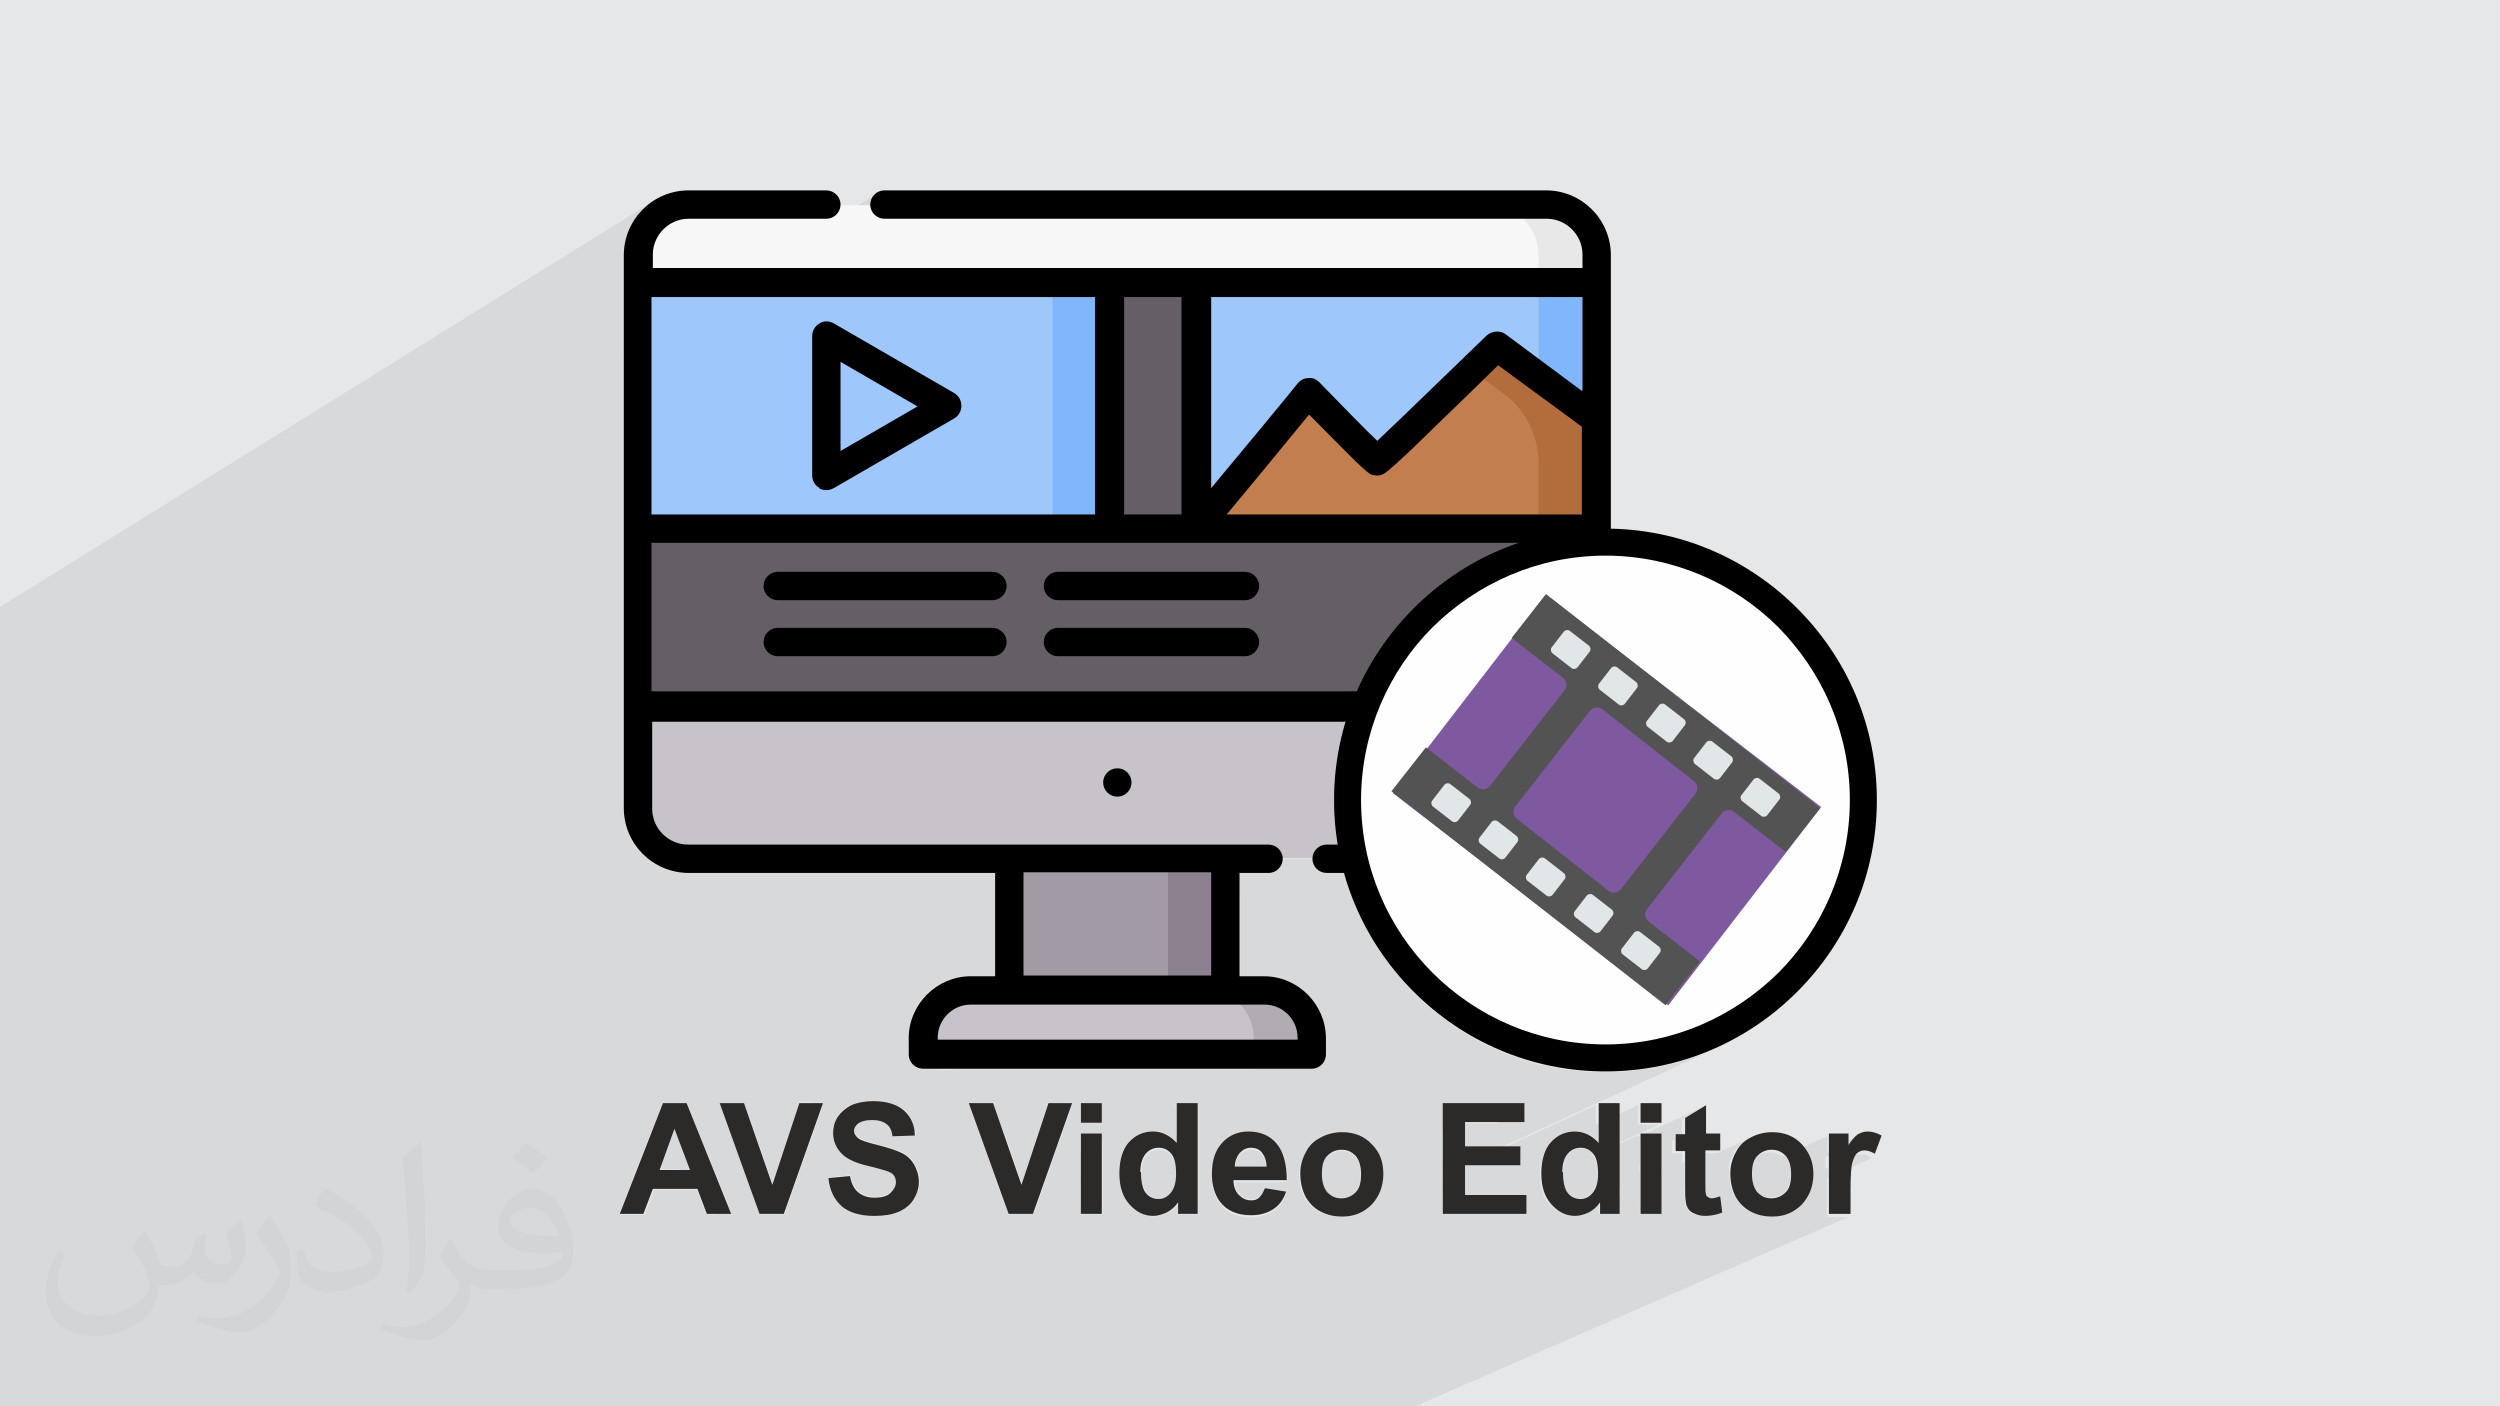<?xml version="1.0" encoding="UTF-8"?>
<!DOCTYPE svg PUBLIC "-//W3C//DTD SVG 1.1//EN" "http://www.w3.org/Graphics/SVG/1.1/DTD/svg11.dtd">
<!-- Creator: CorelDRAW 2017 -->
<svg xmlns="http://www.w3.org/2000/svg" xml:space="preserve" width="3.703in" height="2.083in" version="1.1" style="shape-rendering:geometricPrecision; text-rendering:geometricPrecision; image-rendering:optimizeQuality; fill-rule:evenodd; clip-rule:evenodd"
viewBox="0 0 3703 2083"
 xmlns:xlink="http://www.w3.org/1999/xlink">
 <defs>
  <style type="text/css">
   <![CDATA[
    .fil2 {fill:none}
    .fil14 {fill:black}
    .fil20 {fill:#535353}
    .fil9 {fill:#655E67}
    .fil19 {fill:#7F599F}
    .fil11 {fill:#80B6FC}
    .fil6 {fill:#8C818F}
    .fil10 {fill:#9EC8FC}
    .fil5 {fill:#A29AA5}
    .fil8 {fill:#B1ABB4}
    .fil13 {fill:#B36D3C}
    .fil12 {fill:#C27E4E}
    .fil7 {fill:#C8C3CA}
    .fil21 {fill:#E1E6E9}
    .fil0 {fill:#E6E7E8}
    .fil4 {fill:#E8E8E8}
    .fil3 {fill:#F7F7F7}
    .fil15 {fill:#FEFEFE}
    .fil16 {fill:black;fill-rule:nonzero}
    .fil17 {fill:#2B2A29;fill-rule:nonzero}
    .fil18 {fill:#373435;fill-opacity:0.031}
    .fil1 {fill:#2B2A29;fill-opacity:0.078}
   ]]>
  </style>
 </defs>
 <g id="Layer_x0020_1">
  <polygon class="fil0" points="0,0 3704,0 3704,2083 0,2083 "/>
  <path class="fil1" d="M0 1083l0 -11 0 -124 0 -49 966 -600 -7 6 -7 6 -6 7 -6 7 -5 8 -4 8 -3 9 -2 9 -1 10 0 10 0 134 374 -226 -3 3 -3 3 -2 4 -1 4 0 4 -364 220 0 673 0 10 1 10 2 9 3 9 4 8 5 8 6 7 6 7 7 6 7 6 8 5 8 4 9 3 9 2 10 1 10 0 454 0 0 153 -123 62 -1 2 -2 9 -1 9 0 9 0 4 491 -248 22 0 42 -21 43 0 0 4 1 4 2 4 3 3 3 3 4 2 4 1 4 0 26 0 2 6 2 6 2 6 2 6 2 6 2 6 2 6 2 6 3 6 3 6 3 6 3 6 3 6 3 6 3 6 3 6 3 6 3 5 3 5 4 5 4 5 4 5 4 5 4 5 4 5 4 5 4 5 4 5 4 5 4 5 4 5 4 5 7 7 7 7 7 6 7 6 8 6 8 6 8 6 8 6 8 5 8 5 8 5 8 5 9 5 9 4 9 4 9 4 9 4 9 3 9 3 9 3 9 3 10 3 10 2 10 2 10 2 10 2 10 1 10 1 10 1 10 1 10 0 10 0 10 0 10 0 10 -1 10 -1 10 -1 10 -1 10 -2 10 -2 10 -2 10 -2 10 -3 9 -3 9 -3 9 -3 9 -3 9 -4 9 -4 -407 188 0 2 230 -106 0 29 62 -29 0 29 31 0 -101 46 0 0 1 1 69 -31 0 2 96 -44 -31 19 0 24 -14 7 0 18 14 0 0 14 31 -14 22 0 48 -22 -4 2 -3 2 -3 2 -3 2 -3 3 -3 3 -2 3 -2 3 -2 4 -2 4 -2 4 -1 4 -1 4 -1 4 0 1 49 -22 3 -1 3 -1 3 0 3 0 3 0 3 0 3 1 3 1 3 1 2 2 2 1 67 -30 0 20 46 -20 -2 1 -2 1 -2 1 -2 1 -2 2 -2 2 -2 2 -2 2 -2 3 -2 3 -29 13 0 17 45 -20 1 -1 1 0 2 0 2 0 2 0 2 0 2 0 2 0 2 1 2 1 2 1 2 1 2 1 -67 30 0 58 31 0 -652 285 -30 0 -61 0 -63 0 -2 0 -29 0 0 0 -36 0 -21 0 -24 0 -18 0 -12 0 -25 0 -5 0 -28 0 -21 0 -8 0 0 0 -8 0 -13 0 -19 0 -11 0 -14 0 -10 0 -28 0 -14 0 -35 0 -9 0 -4 0 -4 0 -26 0 -1 0 -3 0 -11 0 -27 0 -21 0 -14 0 -42 0 -2 0 -3 0 0 0 -42 0 -19 0 -21 0 -43 0 -2 0 -57 0 -14 0 -6 0 -7 0 -10 0 -2 0 -28 0 -16 0 -5 0 -2 0 -8 0 -5 0 -31 0 -33 0 -8 0 -30 0 -18 0 -50 0 -7 0 -15 0 -8 0 -4 0 0 0 -48 0 -18 0 -13 0 -8 0 -45 0 -2 0 -28 0 -1 0 -56 0 -9 0 -36 0 -55 0 -34 0 -5 0 0 0 -15 0 -14 0 -6 0 -23 0 -11 0 -43 0 -21 0 -21 0 -2 0 -3 0 -13 0 -1 0 -19 0 -20 0 -4 0 0 0 -11 0 -4 0 0 0 -17 0 -1 0 -19 0 -7 0 -48 0 -26 0 -7 0 -19 0 -60 0 -106 0 0 -25 0 -217 0 -136 0 -623 7 -4zm2291 -801l0 0z"/>
  <g id="_2288551625440">
   <path class="fil0" d="M924 513l344 -209 20 0 -364 220 0 -12 0 1zm374 -226l-3 3c1,-1 2,-2 3,-3zm-3 3l-3 3c1,-1 2,-2 3,-3zm-3 3l-2 4c1,-1 1,-2 2,-4zm-2 4l-1 4c0,-1 1,-3 1,-4zm-1 4l0 4c0,-1 0,-3 0,-4z"/>
   <line class="fil2" x1="2291" y1="282" x2="2291" y2= "282" />
   <path class="fil0" d="M1946 1787l30 -14c3,1 7,2 11,2 8,0 15,-3 21,-9 2,-3 4,-6 6,-10l35 -16c0,17 -6,32 -17,44 -4,5 -9,8 -15,11l-5 2c-7,3 -15,4 -24,4 -11,0 -21,-2 -31,-7 -4,-2 -7,-4 -10,-6l-1 -1zm191 -89l33 -15 0 15 54 0 -88 40 0 -40 1 0zm79 -37l42 -20 0 20 -42 0zm162 -75l10 0c-3,0 -7,0 -10,0zm10 0l10 0c-3,0 -7,0 -10,0zm10 0l10 -1c-3,0 -7,0 -10,1zm10 -1l10 -1c-3,0 -7,1 -10,1zm10 -1l10 -1c-3,0 -7,1 -10,1zm10 -1l10 -1c-3,1 -7,1 -10,1zm10 -1l10 -2c-3,1 -7,1 -10,2zm10 -2l10 -2c-3,1 -7,1 -10,2zm10 -2l10 -2c-3,1 -6,1 -10,2zm10 -2l10 -2c-3,1 -6,2 -10,2zm10 -2l10 -3c-3,1 -6,2 -10,3zm10 -3l9 -3c-3,1 -6,2 -9,3zm9 -3l9 -3c-3,1 -6,2 -9,3zm9 -3l9 -3c-3,1 -6,2 -9,3zm9 -3l9 -3c-3,1 -6,2 -9,3zm9 -3l9 -4c-3,1 -6,3 -9,4zm9 -4l9 -4c-3,1 -6,3 -9,4z"/>
   <path class="fil0" d="M1483 1764l29 -14 2 6 3 -8 39 -19 -25 69 -36 0 -12 -34 0 0zm119 -57l31 -15 0 107 -31 0 0 -92zm141 -68l9 -4 23 0 0 164 -29 0 0 -17c-5,7 -11,12 -17,15 -7,3 -13,5 -20,5 -14,0 -25,-6 -35,-17 -10,-11 -15,-26 -15,-46 0,-20 5,-36 14,-46 10,-11 22,-16 36,-16 13,0 25,6 35,17l0 -55 -1 0zm114 -55l107 -52c0,2 0,4 0,6l0 24c0,12 -10,21 -21,21l-86 0 0 1zm237 -114l7 7c-2,-2 -5,-4 -7,-7zm7 7l7 7c-2,-2 -5,-4 -7,-7zm7 7l7 6c-2,-2 -5,-4 -7,-6zm7 6l7 6c-2,-2 -5,-4 -7,-6zm7 6l8 6c-3,-2 -5,-4 -8,-6zm8 6l8 6c-3,-2 -5,-4 -8,-6zm8 6l8 6c-3,-2 -5,-4 -8,-6zm8 6l8 6c-3,-2 -5,-4 -8,-6zm8 6l8 5c-3,-2 -5,-4 -8,-5zm8 5l8 5c-3,-2 -6,-3 -8,-5zm8 5l8 5c-3,-2 -6,-3 -8,-5zm8 5l8 5c-3,-2 -6,-3 -8,-5zm8 5l9 5c-3,-1 -6,-3 -9,-5zm9 5l9 4c-3,-1 -6,-3 -9,-4zm9 4l9 4c-3,-1 -6,-3 -9,-4zm9 4l9 4c-3,-1 -6,-3 -9,-4zm9 4l9 4c-3,-1 -6,-2 -9,-4zm9 4l9 3c-3,-1 -6,-2 -9,-3zm9 3l9 3c-3,-1 -6,-2 -9,-3zm9 3l9 3c-3,-1 -6,-2 -9,-3zm9 3l9 3c-3,-1 -6,-2 -9,-3zm9 3l10 3c-3,-1 -6,-2 -10,-3zm10 3l10 2c-3,-1 -6,-2 -10,-2zm10 2l10 2c-3,-1 -7,-1 -10,-2zm10 2l10 2c-3,-1 -7,-1 -10,-2zm10 2l10 2c-3,-1 -7,-1 -10,-2zm10 2l10 1c-3,0 -7,-1 -10,-1zm10 1l10 1c-3,0 -7,-1 -10,-1zm10 1l10 1c-3,0 -7,-1 -10,-1zm10 1l10 1c-3,0 -7,0 -10,-1zm10 1l10 0c-3,0 -7,0 -10,0zm10 0l10 0c-3,0 -7,0 -10,0zm-109 56l-42 20 -46 0 0 21 -33 15 0 -65 121 0 0 8 0 1zm-210 98l-35 16c2,-5 3,-11 3,-17 0,-12 -3,-21 -8,-27 -6,-6 -12,-9 -21,-9 -8,0 -15,3 -21,9 -6,6 -8,15 -8,27 0,12 3,21 8,27 3,3 6,6 10,7l-30 14c-5,-4 -9,-9 -13,-15 -5,-10 -8,-21 -8,-35 0,-10 3,-21 8,-30 5,-10 12,-17 22,-22 9,-5 20,-8 32,-8 18,0 33,6 44,18 12,12 17,26 17,44l0 1zm-358 -3c0,13 2,22 5,28 5,8 12,12 21,12 7,0 13,-3 18,-9 5,-6 8,-15 8,-28 0,-14 -2,-24 -7,-30 -5,-6 -11,-9 -19,-9 -7,0 -14,3 -19,9 -5,6 -8,15 -8,27l1 0zm184 24l31 5c-4,12 -10,20 -19,26 -9,6 -20,9 -33,9 -21,0 -36,-7 -46,-20 -8,-11 -12,-25 -12,-41 0,-20 5,-35 15,-46 10,-11 23,-17 39,-17 18,0 32,6 42,18 10,12 15,30 15,54l-79 0c0,9 3,17 8,22 5,5 11,8 18,8 5,0 9,-1 12,-4 3,-3 6,-7 8,-13l1 -1zm2 -32c0,-9 -3,-16 -7,-21 -4,-5 -10,-7 -16,-7 -7,0 -12,3 -17,8 -4,5 -7,12 -7,20l47 0 0 0z"/>
   <path class="fil0" d="M1036 1770l29 -15 17 43 -36 0 -11 -28 1 0zm67 -34l29 -15 12 34 16 -47 41 -20 -39 110 -36 0 -22 -62 -1 0zm131 -65l77 -39c12,2 21,6 28,12 10,9 16,21 16,37l-33 1c-1,-8 -4,-15 -9,-18 -5,-4 -12,-6 -21,-6 -10,0 -17,2 -22,6 -3,3 -5,6 -5,10 0,4 2,7 5,10 4,4 14,7 30,11 16,4 28,8 36,12 8,4 14,10 18,17 4,7 7,16 7,26 0,9 -3,18 -8,26 -5,8 -13,14 -22,18 -10,4 -21,6 -36,6 -21,0 -37,-5 -48,-14 -11,-10 -18,-23 -20,-42l32 -3c2,11 6,19 12,24 6,5 14,8 24,8 11,0 19,-2 24,-7 5,-5 8,-10 8,-16 0,-4 -1,-7 -3,-10 -2,-3 -6,-5 -12,-7 -4,-1 -13,-4 -26,-7 -18,-4 -30,-10 -37,-16 -10,-9 -15,-20 -15,-33 0,-2 0,-4 0,-6l0 0zm176 -88l427 -213 0 76 36 0c48,0 88,38 91,86l-107 52 -447 0 0 -1zm581 -290l2 6c-1,-2 -1,-4 -2,-6zm2 6l2 6c-1,-2 -1,-4 -2,-6zm2 6l2 6c-1,-2 -1,-4 -2,-6zm2 6l2 6c-1,-2 -1,-4 -2,-6zm2 6l2 6c-1,-2 -1,-4 -2,-6zm2 6l2 6c-1,-2 -2,-4 -2,-6zm2 6l2 6c-1,-2 -2,-4 -2,-6zm2 6l2 6c-1,-2 -2,-4 -2,-6zm2 6l3 6c-1,-2 -2,-4 -3,-6zm3 6l3 6c-1,-2 -2,-4 -3,-6zm3 6l3 6c-1,-2 -2,-4 -3,-6zm3 6l3 6c-1,-2 -2,-4 -3,-6zm3 6l3 6c-1,-2 -2,-4 -3,-6zm3 6l3 6c-1,-2 -2,-4 -3,-6zm3 6l3 6c-1,-2 -2,-4 -3,-6zm3 6l3 6c-1,-2 -2,-4 -3,-6zm3 6l3 6c-1,-2 -2,-4 -3,-6zm3 6l3 5c-1,-2 -2,-4 -3,-5zm3 5l3 5c-1,-2 -2,-4 -3,-5zm3 5l4 5c-1,-2 -2,-4 -4,-5zm4 5l4 5c-1,-2 -2,-4 -4,-5zm4 5l4 5c-1,-2 -2,-3 -4,-5zm4 5l4 5c-1,-2 -3,-3 -4,-5zm4 5l4 5c-1,-2 -3,-3 -4,-5zm4 5l4 5c-1,-2 -3,-3 -4,-5zm4 5l4 5c-1,-2 -3,-3 -4,-5zm4 5l4 5c-1,-2 -3,-3 -4,-5zm4 5l4 5c-1,-2 -3,-3 -4,-5zm4 5l4 5c-1,-2 -3,-3 -4,-5zm4 5l4 5c-1,-2 -3,-3 -4,-5zm4 5l4 5c-1,-2 -3,-3 -4,-5zm4 5l4 5c-2,-2 -3,-3 -4,-5zm-338 170l-9 4 0 -4 9 0zm-119 57l-31 15 0 -27 31 0 0 12 0 0zm-77 37l-39 19 37 -114 35 0 -34 95 1 0zm-44 21l-29 14 -46 -130 36 0 40 116 -1 0zm90 -87l0 -29 31 0 0 29 -31 0z"/>
   <path class="fil0" d="M1031 1761l31 -15 4 10 -29 15 -3 -9 -2 0 -1 -1zm69 -34l29 -15 4 10 -29 15 -4 -10zm65 -32l41 -21 -5 15 -41 20 5 -14zm74 -37l51 -25c1,0 2,0 4,0 7,0 13,0 18,1l-77 39c1,-5 2,-10 5,-14l-1 -1zm147 -73l451 -226 0 13 -427 213 -24 0 0 0z"/>
   <path class="fil0" d="M924 1785l43 -21 -13 35 -35 0 5 -13 0 -1zm48 -24l80 -40 10 25 -31 15 -60 0 1 0zm119 -60l30 -15 9 26 -29 15 -9 -26 -1 0zm86 -43l42 -21 -13 37 -41 21 12 -36 0 -1zm171 -86l489 -246 0 32 -451 226 -19 0c-8,0 -16,-5 -19,-12l0 0zm596 -300l0 4c0,-1 0,-3 0,-4zm0 4l1 4c-1,-1 -1,-3 -1,-4zm1 4l2 4c-1,-1 -1,-2 -2,-4zm2 4l3 3c-1,-1 -2,-2 -3,-3zm3 3l3 3c-1,-1 -2,-2 -3,-3zm3 3l4 2c-1,-1 -3,-1 -4,-2zm4 2l4 1c-1,0 -3,-1 -4,-1zm4 1l4 0c-1,0 -3,0 -4,0zm-671 338l-51 25c1,-1 1,-2 2,-3 5,-7 12,-13 20,-17 8,-3 18,-5 29,-6l0 1z"/>
   <path class="fil0" d="M933 1760l54 -27 36 0 -6 -15 29 -14 7 17 -80 40 -4 0 -1 3 -43 21 10 -25 -2 0zm151 -76l30 -15 6 17 -30 15 -6 -17zm261 -132l491 -248 0 21 -489 246c-1,-3 -2,-6 -2,-10l0 -10 0 1zm513 -259l42 -21c0,12 -10,21 -21,21l-21 0 0 0zm-640 343l-42 21 8 -24 35 0 -1 2 0 1z"/>
   <path class="fil0" d="M928 1772l78 -39 5 0 -84 42 1 -3zm91 -46l29 -14 1 2 -29 14 -1 -2zm68 -34l30 -15 1 2 -30 15 -1 -2zm93 -47l22 -11 5 0 -28 14 1 -3 0 0zm165 -83l491 -247 0 3 -491 247c0,-1 0,-2 0,-2l0 -1zm534 -269l4 0c-1,0 -3,0 -4,0zm4 0l4 -1c-1,1 -3,1 -4,1z"/>
   <path class="fil0" d="M938 1747l42 -21 -2 7 29 0 -78 39 10 -25 -1 0zm75 -38l28 -14 7 17 -29 14 -6 -17zm68 -34l30 -15 6 17 -30 15 -6 -17zm264 -134l491 -248 0 22 -491 247 0 0 0 -20 0 -1zm-143 93l-22 11 4 -11 18 0z"/>
   <path class="fil0" d="M1495 1798l43 -21 -1 3 -37 18 -5 0zm106 -51l31 -15 0 2 -31 15 0 -2zm58 -28l73 -35c1,0 1,1 2,1l-75 36c0,-1 0,-2 0,-2zm83 -40l31 -15 0 2 -31 15 0 -2zm200 -96l4 0c-1,0 -3,0 -4,0zm4 0l4 -1c-1,1 -3,1 -4,1z"/>
   <path class="fil0" d="M938 1798l18 -9 -3 9 -15 0zm75 -37l46 -23 24 60 -36 0 -14 -37 -20 0 0 0zm84 -42l30 -15 18 52 24 -73 41 -21 -48 136 -36 0 -28 -80 -1 1zm677 -54l-31 15 0 -45 31 0 0 30zm-42 20l-73 35c2,-11 6,-20 13,-27 10,-11 22,-16 36,-16 9,0 17,2 24,7l0 1zm-100 48l-31 15 0 -68 31 0 0 53 0 0zm-95 45l-43 21 0 0 -59 -164 36 0 42 121 40 -121 35 0 -51 143 0 0zm-310 -33l32 -3c2,11 6,19 12,24 6,5 14,8 24,8 11,0 19,-2 24,-7 5,-5 8,-10 8,-16 0,-4 -1,-7 -3,-10 -2,-3 -6,-5 -12,-7 -4,-1 -13,-4 -26,-7 -18,-4 -30,-10 -37,-16 -10,-9 -15,-20 -15,-33 0,-8 2,-16 7,-24 5,-7 12,-13 20,-17 9,-4 20,-6 32,-6 21,0 36,5 46,14 10,9 16,21 16,37l-33 1c-1,-8 -4,-15 -9,-18 -5,-4 -12,-6 -21,-6 -10,0 -17,2 -22,6 -3,3 -5,6 -5,10 0,4 2,7 5,10 4,4 14,7 30,11 16,4 28,8 36,12 8,4 14,10 18,17 4,7 7,16 7,26 0,9 -3,18 -8,26 -5,8 -13,14 -22,18 -10,4 -21,6 -36,6 -21,0 -37,-5 -48,-14 -11,-10 -18,-23 -20,-42l0 0zm374 -82l0 -29 31 0 0 29 -31 0z"/>
   <path class="fil0" d="M929 1772l77 -39 16 0 -3 -7 29 -14 10 26 -46 23 -46 0 -10 28 -18 9 -20 0 10 -26 1 0zm159 -80l30 -15 9 27 -30 15 -10 -27 1 0zm93 -47l21 -11 17 0 -10 28 -41 21 13 -38 0 0zm165 -83l0 4c0,-1 0,-3 0,-4zm0 4l1 4c-1,-1 -1,-3 -1,-4zm1 4l2 4c-1,-1 -1,-2 -2,-4zm2 4l3 3c-1,-1 -2,-2 -3,-3zm3 3l3 3c-1,-1 -2,-2 -3,-3zm3 3l4 2c-1,-1 -2,-1 -4,-2zm4 2l4 1c-1,0 -3,-1 -4,-1zm4 1l4 0c-1,0 -3,0 -4,0z"/>
   <path class="fil0" d="M940 1742l41 -21 -4 11 29 0 -77 39 11 -29zm72 -37l28 -14 8 20 -29 14 -8 -20 1 0zm68 -35l30 -15 7 20 -30 15 -7 -20zm122 -38l-21 11 4 -11 18 0 -1 0z"/>
   <path class="fil0" d="M1473 1446l-123 62c12,-36 47,-62 87,-62l36 0zm-371 188l-30 15 -6 -15 36 0zm-71 36l-28 14 -4 -12 -6 17 -41 21 30 -76 35 0 14 36 0 0z"/>
   <path class="fil0" d="M966 1675l56 -29 18 45 -28 14 -13 -34 -18 49 -41 21 26 -68 0 2zm427 -218l-8 5c2,-2 5,-3 8,-5zm-8 5l-7 5c2,-2 5,-4 7,-5zm-7 5l-7 6c2,-2 4,-4 7,-6zm-7 6l-6 7c2,-2 4,-4 6,-7zm-6 7l-5 7c2,-2 3,-5 5,-7zm-5 7l-5 8c1,-3 3,-5 5,-8zm-5 8l-4 8c1,-3 2,-5 4,-8zm-4 8l-3 8c1,-3 2,-6 3,-8zm-3 8l-2 9c1,-3 1,-6 2,-9zm-2 9l-1 9c0,-3 1,-6 1,-9zm-1 9l0 9c0,-3 0,-6 0,-9zm-236 128l-30 15 -13 -38 36 0 8 22 -1 1z"/>
   <path class="fil0" d="M924 1197l0 10c0,-3 0,-6 0,-10zm0 10l1 10c-1,-3 -1,-6 -1,-10zm1 10l2 9c-1,-3 -2,-6 -2,-9zm2 9l3 9c-1,-3 -2,-6 -3,-9zm3 9l4 8c-1,-3 -3,-6 -4,-8zm4 8l5 8c-2,-3 -3,-5 -5,-8zm5 8l6 7c-2,-2 -4,-5 -6,-7zm6 7l6 7c-2,-2 -4,-4 -6,-7zm6 7l7 6c-2,-2 -5,-4 -7,-6zm7 6l7 6c-3,-2 -5,-4 -7,-6zm7 6l8 5c-3,-1 -5,-3 -8,-5zm8 5l8 4c-3,-1 -6,-3 -8,-4zm8 4l9 3c-3,-1 -6,-2 -9,-3zm9 3l9 2c-3,-1 -6,-1 -9,-2zm9 2l10 1c-3,0 -6,-1 -10,-1zm10 1l10 0c-3,0 -7,0 -10,0z"/>
   <path class="fil0" d="M966 299l-7 6c2,-2 5,-4 7,-6zm-7 6l-7 6c2,-2 4,-4 7,-6zm-7 6l-6 7c2,-2 4,-5 6,-7zm-6 7l-6 7c2,-3 4,-5 6,-7zm-6 7l-5 8c1,-3 3,-5 5,-8zm-5 8l-4 8c1,-3 3,-6 4,-8zm-4 8l-3 9c1,-3 2,-6 3,-9zm-3 9l-2 9c1,-3 1,-6 2,-9zm-2 9l-1 10c0,-3 1,-6 1,-10zm-1 10l0 10c0,-3 0,-7 0,-10z"/>
   <path class="fil0" d="M1267 1797l94 -46c0,9 -3,17 -8,25 -3,5 -8,10 -13,13l-14 7c-9,3 -19,4 -31,4 -11,0 -20,-1 -28,-4l0 1zm194 -95l30 -15 8 25 -30 14 -9 -25 1 1zm84 -41l42 -20 -13 35 -41 20 11 -35 1 0z"/>
   <path class="fil0" d="M1040 1779l30 -15 13 34 -36 0 -7 -19 0 0zm67 -33l29 -15 8 24 11 -34 40 -20 -19 53 -57 28 -13 -37 1 1zm127 -64l40 -20c-1,1 -2,1 -3,2 -3,3 -5,6 -5,10 0,4 2,7 5,10 4,3 13,7 27,10l-41 20c-3,-2 -5,-3 -7,-5 -9,-8 -14,-17 -15,-28l-1 1z"/>
   <path class="fil0" d="M1327 1797l14 -7c-3,2 -6,4 -9,5 -1,1 -3,1 -5,2zm143 -70l30 -14 4 13 -29 14 -5 -13zm64 -31l41 -20 -7 18 -40 19 6 -18 0 1z"/>
   <path class="fil0" d="M1482 1760l29 -14 3 9 4 -13 39 -19 -25 70 -8 4 -29 0 -14 -38 1 1zm120 -58l31 -15 0 59 -31 15 0 -59zm141 -9l-18 9c-2,-1 -5,-1 -8,-1 -7,0 -14,3 -19,9 -2,2 -3,4 -4,7l-36 17c1,-18 5,-32 14,-41 10,-11 22,-16 36,-16 13,0 25,6 35,17l0 -1z"/>
   <path class="fil0" d="M1933 1772l28 -13c1,3 3,5 5,7 6,6 12,9 21,9 8,0 15,-3 21,-9 6,-6 8,-15 8,-27 0,-2 0,-3 0,-5l30 -14c2,6 2,12 2,19 0,8 -1,15 -3,22l-80 37c-3,-1 -6,-2 -9,-4 -10,-5 -17,-12 -23,-22l0 0zm203 -95l33 -15 0 36 10 0 -43 20 0 -41z"/>
   <path class="fil0" d="M2137 1768l33 -15 0 17 25 0 -58 27 0 -28 0 -1zm93 -43l23 -10 0 10 -23 0zm64 -29l43 -20c11,1 21,6 30,15l-20 9c-2,0 -3,-1 -5,-1 -7,0 -14,3 -19,9 -1,1 -2,2 -3,4l-37 17c1,-14 5,-25 11,-34l0 1zm74 -34l31 -14 0 29 -31 14 0 -29z"/>
   <path class="fil0" d="M2137 1797l58 -27 31 0 -61 28 -28 0 0 -1zm146 -67l37 -17c-2,4 -4,10 -5,16l-32 15c0,-2 0,-4 0,-6 0,-3 0,-6 0,-8zm64 -29l20 -9 1 1 0 -2 31 -14 0 14 -39 18c-4,-4 -8,-7 -13,-8z"/>
   <path class="fil0" d="M2137 1740l91 -42 24 0 0 28 -82 0 0 44 28 0 -61 28 -1 0 0 -58 1 0zm230 -47l-19 9c-2,-1 -5,-1 -7,-1 -7,0 -14,3 -19,9 -1,2 -3,4 -4,6l-36 16c1,-17 6,-30 14,-40 10,-11 22,-16 36,-16 13,0 25,6 35,17l0 0z"/>
   <path class="fil0" d="M2500 1791l39 -17c2,0 5,-1 8,-2l1 8 -40 18c-4,-2 -6,-4 -8,-6l0 -1zm65 -29l30 -13c1,3 1,6 3,9l-29 13c-1,-3 -2,-5 -3,-8l-1 -1zm85 -38l29 -13c1,3 2,6 3,9l-30 13c0,-3 -1,-6 -1,-9l-1 0zm57 -26l29 -13 0 10 -29 13 0 -10zm45 -20l0 0 -2 1c0,0 1,0 1,-1l1 0zm-1 1l-2 1c1,0 1,-1 2,-1zm-2 1l-2 1c1,0 1,-1 2,-1zm-2 1l-2 1c1,0 1,-1 2,-1zm-2 1l-2 2c1,-1 1,-1 2,-2zm-2 2l-2 2c1,-1 1,-1 2,-2zm-2 2l-2 2c1,-1 1,-1 2,-2zm-2 2l-2 2c1,-1 1,-2 2,-2zm-2 2l-2 3c1,-1 1,-2 2,-3zm-2 3l-2 3c1,-1 1,-2 2,-3z"/>
   <path class="fil0" d="M2549 1797l1 0 0 0 -1 0zm29 -13l29 -13c5,3 10,5 16,5 2,0 3,0 5,0l-39 17c-4,-2 -8,-5 -11,-9zm73 -32l34 -15 0 2c0,4 0,8 -1,12l-44 19c1,-1 3,-2 4,-4 3,-4 6,-9 7,-14zm57 -25l44 -20c-1,1 -2,1 -3,2 -3,2 -5,7 -7,13 0,1 -1,2 -1,3l-33 15 0 -14 0 1z"/>
   <path class="fil0" d="M2298 1786l30 -13c2,1 5,2 8,3l-33 15c-2,-1 -3,-3 -5,-4l0 -1zm66 -30l33 -15 0 6 -37 17c1,-2 3,-5 4,-8zm64 -29l31 -14 0 7 -31 14 0 -7z"/>
   <path class="fil0" d="M2181 1798l61 -28 19 0 0 15 -29 13 -51 0 0 0zm102 -46l31 -14c0,9 1,17 3,22l-29 13c-3,-6 -5,-13 -6,-21l1 0zm80 -36l35 -16 0 23 -31 14c0,-9 -2,-16 -4,-22l0 1zm66 -30l13 -6 18 0 0 15 -31 14 0 -23 0 0zm65 -6l-14 7 0 -7 14 0z"/>
   <path class="fil0" d="M2218 1798l43 -20 0 20 -43 0zm68 -31l29 -13c1,4 2,8 4,10 2,4 5,7 8,9l-30 13c-1,-1 -1,-1 -2,-2 -4,-5 -8,-11 -10,-18l1 1zm80 -36l32 -14 0 25 -33 15c1,-5 2,-10 2,-17 0,-3 0,-6 0,-9l-1 0zm63 -28l31 -14 0 25 -31 14 0 -25z"/>
   <path class="fil0" d="M2172 1798l61 -28 9 0 -61 28 -9 0zm110 -50l32 -15c0,1 0,2 0,3l0 1 -31 14c0,-1 0,-3 0,-4l-1 1zm79 -36l37 -17 0 4 -35 16c-1,-1 -1,-2 -2,-3zm68 -31l4 -2 9 0 -13 6 0 -4z"/>
   <path class="fil0" d="M2442 1798l19 -8 0 8 -19 0zm53 -24l31 -14c0,5 0,8 1,9 0,2 1,3 3,4 1,1 3,2 5,2 3,0 7,-1 13,-3l3 24c-7,3 -16,5 -25,5 -6,0 -11,-1 -15,-3 -5,-2 -8,-4 -10,-7 -2,-3 -4,-7 -4,-12 0,-1 0,-2 0,-4l-2 -1zm67 -30l33 -15c0,3 -1,6 -1,9 0,12 3,21 8,27 6,6 12,9 21,9 8,0 15,-3 21,-9 6,-6 8,-15 8,-27 0,-12 -3,-21 -8,-27 -1,-1 -2,-2 -3,-3l28 -13c10,11 15,25 15,42 0,18 -6,33 -17,45 -12,12 -26,18 -44,18 -11,0 -21,-2 -31,-7 -10,-5 -17,-12 -23,-22 -4,-8 -7,-17 -7,-28l0 1z"/>
   <path class="fil0" d="M2429 1786l31 -14 0 26 -31 0 0 -12 0 0zm65 -29l31 -14 0 9c0,10 0,15 1,17 0,2 1,3 3,4 1,1 3,2 5,2 3,0 7,-1 13,-3l3 24c-7,3 -16,5 -25,5 -6,0 -11,-1 -15,-3 -5,-2 -8,-4 -10,-7 -2,-3 -4,-7 -4,-12 -1,-4 -1,-11 -1,-21l-1 -1zm68 -31l49 -22c-3,2 -7,4 -9,7 -6,6 -8,15 -8,27 0,12 3,21 8,27 6,6 12,9 21,9 4,0 7,-1 11,-2l-44 19c-9,-5 -16,-12 -21,-21 -5,-10 -8,-21 -8,-35 0,-4 0,-7 1,-10l0 1z"/>
   <path class="fil0" d="M2332 1801l33 -15c-4,4 -8,7 -12,10 -7,3 -13,5 -20,5l-1 0zm37 -17l29 -13 0 27 -29 0 0 -14 0 0zm60 -27l31 -14 0 55 -31 0 0 -41zm65 -29l31 -14 0 38c0,10 0,15 1,17 0,2 1,3 3,4 1,1 3,2 5,2 3,0 7,-1 13,-3l3 24c-7,3 -16,5 -25,5 -6,0 -11,-1 -15,-3 -5,-2 -8,-4 -10,-7 -2,-3 -4,-7 -4,-12 -1,-4 -1,-11 -1,-22l0 -28 -1 -1zm53 -24l0 0 0 0 0 0zm48 -22l-4 2c1,-1 2,-1 4,-2zm-4 2l-3 2c1,-1 2,-1 3,-2zm-3 2l-3 2c1,-1 2,-2 3,-2zm-3 2l-3 2c1,-1 2,-2 3,-2zm-3 2l-3 3c1,-1 2,-2 3,-3zm-3 3l-3 3c1,-1 2,-2 3,-3zm-3 3l-2 3c1,-1 2,-2 2,-3zm-2 3l-2 3c1,-1 1,-2 2,-3zm-2 3l-2 4c1,-1 1,-2 2,-4zm-2 4l-2 4c1,-1 1,-2 2,-4zm-2 4l-2 4c0,-1 1,-2 2,-4zm-2 4l-1 4c0,-1 1,-3 1,-4zm-1 4l-1 4c0,-1 1,-3 1,-4zm-1 4l-1 4c0,-1 1,-3 1,-4zm-1 4l-1 4c0,-1 0,-3 1,-4zm-1 4l0 4c0,-1 0,-3 0,-4zm0 4l0 4c0,-1 0,-3 0,-4zm0 4l0 5c0,-2 0,-3 0,-5zm0 5l0 5c0,-2 0,-3 0,-5zm0 5l1 5c0,-2 0,-3 -1,-5zm1 5l1 4c0,-1 -1,-3 -1,-4zm1 4l1 4c0,-1 -1,-3 -1,-4zm1 4l1 4c0,-1 -1,-3 -1,-4zm1 4l2 4c-1,-1 -1,-3 -2,-4zm2 4l2 4c-1,-1 -1,-2 -2,-4zm2 4l2 3c-1,-1 -1,-2 -2,-3zm2 3l2 3c-1,-1 -2,-2 -2,-3zm2 3l2 3c-1,-1 -2,-2 -2,-3zm2 3l3 3c-1,-1 -2,-2 -3,-3zm3 3l3 3c-1,-1 -2,-2 -3,-3zm3 3l3 2c-1,-1 -2,-2 -3,-2zm3 2l3 2c-1,-1 -2,-1 -3,-2zm3 2l4 2c-1,-1 -2,-1 -4,-2zm4 2l4 2c-1,-1 -2,-1 -4,-2zm4 2l4 2c-1,0 -3,-1 -4,-2zm4 2l4 1c-1,0 -3,-1 -4,-1zm4 1l4 1c-1,0 -3,-1 -4,-1zm4 1l4 1c-1,0 -3,0 -4,-1zm4 1l4 1c-1,0 -3,0 -4,-1zm4 1l4 0c-1,0 -3,0 -4,0zm4 0l4 0c-1,0 -3,0 -4,0zm4 0l3 0c-1,0 -2,0 -3,0zm3 0l3 0c-1,0 -2,0 -3,0zm3 0l3 0c-1,0 -2,0 -3,0zm3 0l3 0c-1,0 -2,0 -3,0zm3 0l3 -1c-1,0 -2,0 -3,1zm3 -1l3 -1c-1,0 -2,1 -3,1zm3 -1l3 -1c-1,0 -2,1 -3,1zm3 -1l3 -1c-1,0 -2,1 -3,1zm3 -1l3 -1 -2 1 0 0 -1 0z"/>
   <path class="fil0" d="M2317 1798l82 -37 0 10 -29 13 0 -4c-1,2 -3,4 -5,6l-32 15 0 0c-5,0 -11,-1 -15,-3l-1 0zm113 -51l31 -14 0 10 -31 14 0 -10zm65 -29l31 -14 0 10 -31 14 0 -10z"/>
   <path class="fil0" d="M2303 1790l33 -15c2,0 3,0 5,0 7,0 13,-3 18,-9 1,-1 1,-2 2,-3l37 -17 0 51 -29 0 0 -17c-5,7 -11,12 -17,15 -7,3 -13,5 -20,5 -11,0 -21,-3 -29,-10l0 0zm126 -57l31 -14 0 79 -31 0 0 -65 0 0zm66 43l0 2c0,0 0,-1 0,-2zm1 5l0 2c0,-1 0,-1 0,-2zm0 2l1 2c0,-1 0,-1 -1,-2zm1 2l1 1c0,0 0,-1 -1,-1zm1 1l1 1c0,0 0,-1 -1,-1zm1 1l1 1c0,0 0,-1 -1,-1zm1 1l1 1c0,0 -1,-1 -1,-1zm1 1l1 1c0,0 -1,-1 -1,-1zm1 1l1 1c0,0 -1,-1 -1,-1zm1 1l1 1c0,0 -1,-1 -1,-1zm1 1l1 1c0,0 -1,-1 -1,-1zm1 1l1 1c0,0 -1,-1 -1,-1zm1 1l1 1c0,0 -1,-1 -1,-1zm1 1l2 1c-1,0 -1,-1 -2,-1zm2 1l2 1c-1,0 -1,0 -2,-1zm2 1l2 1c-1,0 -1,0 -2,-1zm2 1l2 1c-1,0 -1,0 -2,-1zm2 1l2 0c-1,0 -1,0 -2,0zm2 0l2 0c-1,0 -1,0 -2,0zm2 0l2 0c-1,0 -1,0 -2,0zm2 0l2 0c-1,0 -1,0 -2,0zm2 0l2 0c-1,0 -1,0 -2,0zm2 0l2 0c-1,0 -1,0 -2,0zm2 0l3 0c-1,0 -2,0 -3,0zm3 0l3 0c-1,0 -2,0 -3,0zm3 0l3 0c-1,0 -2,0 -3,0zm3 0l3 -1c-1,0 -2,0 -3,1zm3 -1l3 -1c-1,0 -2,0 -3,1zm3 -1l3 -1c-1,0 -2,1 -3,1zm3 -1l3 -1c-1,0 -2,1 -3,1zm3 -1l3 -1c-1,0 -2,1 -3,1z"/>
   <path class="fil0" d="M2168 1798l61 -28 32 0 0 28 -93 0zm114 -52l32 -15c0,2 0,3 0,5 0,13 2,22 5,28 5,8 12,12 21,12 7,0 13,-3 18,-9 5,-6 8,-15 8,-28 0,-13 -2,-23 -7,-29l38 -17 0 105 -29 0 0 -17c-5,7 -11,12 -17,15 -7,3 -13,5 -20,5 -14,0 -25,-6 -35,-17 -8,-10 -13,-22 -14,-38z"/>
   <path class="fil0" d="M2137 1791l46 -21 78 0 0 28 -125 0 0 -6 1 -1zm146 -67l47 -22c-3,1 -6,4 -8,7 -5,6 -8,15 -8,27 0,13 2,22 5,28 5,8 12,12 21,12 3,0 6,-1 8,-2l-42 19c-4,-2 -7,-6 -10,-9 -10,-11 -15,-26 -15,-46 0,-5 0,-9 1,-14l1 0z"/>
   <path class="fil0" d="M2325 1800l44 -20c-5,7 -11,12 -17,15 -7,3 -13,5 -20,5 -2,0 -5,0 -7,-1l0 1z"/>
   <path class="fil0" d="M2137 1761l33 -15 0 24 91 0 0 28 -125 0 0 -37 1 0zm77 -36l38 -17 0 17 -38 0zm97 -45l1 -1 -4 2c1,-1 2,-1 3,-2l0 1zm-3 2l-4 3c1,-1 3,-2 4,-3zm-4 3l-4 3c1,-1 3,-2 4,-3zm-4 3l-4 4c1,-1 2,-3 4,-4zm-4 4l-2 2c1,-1 1,-1 2,-2zm-2 2l-2 2c1,-1 1,-1 2,-2zm-2 2l-2 2c0,-1 1,-2 2,-2zm-2 2l-1 2c0,-1 1,-2 1,-2zm-1 2l-1 2c0,-1 1,-2 1,-2zm-1 2l-1 3c0,-1 1,-2 1,-3zm-1 3l-1 3c0,-1 1,-2 1,-3zm-1 3l-1 3c0,-1 1,-2 1,-3zm-1 3l-1 3c0,-1 1,-2 1,-3zm-1 3l-1 3c0,-1 0,-2 1,-3zm-1 3l-1 3c0,-1 0,-2 1,-3zm-1 3l-1 3c0,-1 0,-2 1,-3zm-1 3l0 3c0,-1 0,-2 0,-3zm0 3l0 4c0,-1 0,-2 0,-4zm0 4l0 4c0,-1 0,-2 0,-4zm0 4l0 4c0,-1 0,-3 0,-4zm0 4l0 4c0,-1 0,-2 0,-4zm0 4l0 4c0,-1 0,-2 0,-4zm0 4l0 3c0,-1 0,-2 0,-3zm0 3l0 3c0,-1 0,-2 0,-3zm0 3l1 3c0,-1 0,-2 -1,-3zm1 3l1 3c0,-1 0,-2 -1,-3zm1 3l1 3c0,-1 -1,-2 -1,-3zm1 3l1 3c0,-1 -1,-2 -1,-3zm1 3l1 3c0,-1 -1,-2 -1,-3zm1 3l1 3c0,-1 -1,-2 -1,-3zm1 3l1 3c0,-1 -1,-2 -1,-3zm1 3l1 3c0,-1 -1,-2 -1,-3zm1 3l1 2c0,-1 -1,-2 -1,-2zm1 2l2 2c-1,-1 -1,-2 -2,-2zm2 2l2 2c-1,-1 -1,-1 -2,-2zm2 2l2 2c-1,-1 -1,-1 -2,-2zm2 2l4 4c-1,-1 -3,-3 -4,-4zm4 4l4 3c-1,-1 -3,-2 -4,-3zm4 3l4 3c-1,-1 -3,-2 -4,-3zm4 3l4 2c-1,-1 -3,-1 -4,-2zm4 2l4 2c-2,-1 -3,-1 -4,-2zm4 2l5 1c-2,0 -3,-1 -5,-1zm5 1l5 1c-2,0 -3,0 -5,-1zm5 1l5 0c-2,0 -3,0 -5,0zm5 0l3 0c-1,0 -2,0 -3,0zm3 0l3 0c-1,0 -2,0 -3,0zm3 0l3 0c-1,0 -2,0 -3,0zm3 0l3 -1c-1,0 -2,0 -3,1zm3 -1l3 -1c-1,0 -2,1 -3,1zm3 -1l2 -1c-1,0 -2,1 -2,1zm2 -1l2 -1c-1,0 -2,1 -2,1z"/>
   <polygon class="fil0" points="2137,1741 2170,1726 2170,1763 2137,1779 "/>
   <path class="fil0" d="M1812 1786l28 -13c4,3 9,4 14,4 5,0 9,-1 12,-4 3,-3 6,-7 8,-13l31 5c-4,12 -10,20 -19,26 -9,6 -20,9 -33,9 -18,0 -32,-5 -41,-15l0 1zm81 -38l13 -6c0,2 0,4 0,6l-13 0zm32 -15l38 -18c-4,6 -6,14 -6,24 0,12 3,21 8,27 6,6 12,9 21,9 8,0 15,-3 21,-9 6,-6 8,-15 8,-27 0,-12 -3,-21 -8,-27 -5,-5 -10,-8 -17,-9l32 -15c3,2 5,4 8,7 12,12 17,26 17,44 0,18 -6,33 -17,45 -12,12 -26,18 -44,18 -11,0 -21,-2 -31,-7 -10,-5 -17,-12 -23,-22 -5,-10 -8,-21 -8,-35 0,-1 0,-3 0,-4l1 -1z"/>
   <path class="fil0" d="M1809 1783l27 -13c5,5 11,7 18,7 5,0 9,-1 12,-4 3,-3 6,-7 8,-13l31 5c-4,12 -10,20 -19,26 -9,6 -20,9 -33,9 -20,0 -35,-6 -44,-18l0 1zm74 -35l24 -11c0,4 0,7 0,11l-24 0zm43 -20l49 -23c-3,2 -6,4 -9,7 -6,6 -8,15 -8,27 0,12 3,21 8,27 6,6 12,9 21,9 4,0 8,-1 11,-2l-43 20c-9,-5 -17,-12 -22,-21 -5,-10 -8,-21 -8,-35 0,-3 0,-6 1,-9z"/>
   <path class="fil0" d="M1707 1801l35 -16c-4,5 -9,9 -14,11 -7,3 -13,5 -20,5l-1 0 0 0zm38 -18l29 -14 0 29 -29 0 0 -15 0 0zm53 -25l63 -30 15 0c0,-2 0,-5 -1,-7l26 -12c4,10 6,23 6,38l-79 0c0,9 3,17 8,22 5,5 11,8 18,8 5,0 9,-1 12,-4 3,-3 6,-7 8,-13l31 5c-4,12 -10,20 -19,26 -9,6 -20,9 -33,9 -21,0 -36,-7 -46,-20 -5,-6 -8,-14 -10,-22l1 0zm160 -75l0 0 0 0 -4 2c1,0 2,-1 3,-1l1 -1zm-3 1l-3 2c1,-1 2,-1 3,-2zm-3 2l-3 2c1,-1 2,-2 3,-2zm-3 2l-3 2c1,-1 2,-2 3,-2zm-3 2l-3 3c1,-1 2,-2 3,-3zm-3 3l-3 3c1,-1 2,-2 3,-3zm-3 3l-2 3c1,-1 2,-2 2,-3zm-2 3l-2 3c1,-1 1,-2 2,-3zm-2 3l-2 4c1,-1 1,-2 2,-4zm-2 4l-2 4c1,-1 1,-2 2,-4zm-2 4l-2 4c0,-1 1,-2 2,-4zm-2 4l-1 4c0,-1 1,-3 1,-4zm-1 4l-1 4c0,-1 1,-3 1,-4zm-1 4l-1 4c0,-1 1,-3 1,-4zm-1 4l-1 4c0,-1 0,-3 1,-4zm-1 4l0 4c0,-1 0,-3 0,-4zm0 4l0 4c0,-1 0,-3 0,-4zm0 4l0 5c0,-2 0,-3 0,-5zm0 5l0 5c0,-2 0,-3 0,-5zm0 5l1 5c0,-2 0,-3 -1,-5zm1 5l1 4c0,-1 -1,-3 -1,-4zm1 4l1 4c0,-1 -1,-3 -1,-4zm1 4l1 4c0,-1 -1,-3 -1,-4zm1 4l2 4c-1,-1 -1,-3 -2,-4zm2 4l2 4c-1,-1 -1,-2 -2,-4zm2 4l2 3c-1,-1 -1,-2 -2,-3zm2 3l2 3c-1,-1 -2,-2 -2,-3zm2 3l2 3c-1,-1 -2,-2 -2,-3zm2 3l3 3c-1,-1 -2,-2 -3,-3zm3 3l3 3c-1,-1 -2,-2 -3,-3zm3 3l3 2c-1,-1 -2,-2 -3,-2zm3 2l3 2c-1,-1 -2,-1 -3,-2zm3 2l4 2c-1,-1 -2,-1 -4,-2zm4 2l4 2c-1,-1 -2,-1 -4,-2zm4 2l4 2c-1,0 -3,-1 -4,-2zm4 2l4 1c-1,0 -3,-1 -4,-1zm4 1l4 1c-1,0 -3,-1 -4,-1zm4 1l4 1c-1,0 -3,0 -4,-1zm4 1l4 1c-1,0 -3,0 -4,-1zm4 1l4 0c-1,0 -3,0 -4,0zm4 0l4 0c-1,0 -3,0 -4,0zm4 0l3 0c-1,0 -2,0 -3,0zm3 0l3 0c-1,0 -2,0 -3,0zm3 0l3 0c-1,0 -2,0 -3,0zm3 0l3 0c-1,0 -2,0 -3,0zm3 0l3 -1c-1,0 -2,0 -3,1zm3 -1l3 -1c-1,0 -2,1 -3,1zm3 -1l3 -1c-1,0 -2,1 -3,1zm3 -1l3 -1c-1,0 -2,1 -3,1zm3 -1l3 -1c-1,0 -2,1 -3,1z"/>
   <path class="fil0" d="M1672 1784l29 -14c4,4 10,6 16,6 7,0 13,-3 18,-9 3,-4 6,-10 7,-17l32 -15 0 41 -29 14 0 -10c-5,7 -11,12 -17,15 -7,3 -13,5 -20,5 -14,0 -25,-6 -35,-17l-1 -1 0 2zm125 -59l45 -21c-2,1 -5,3 -7,5 -4,5 -7,12 -7,20l47 0 -41 19 -7 0c0,1 0,2 0,3l-29 14c-2,-7 -4,-16 -4,-25 0,-5 0,-11 1,-15l2 0z"/>
   <path class="fil0" d="M1719 1799l14 -7c-2,1 -3,2 -5,3 -3,2 -6,3 -9,4zm26 -12l29 -14 0 25 -29 0 0 -11 0 0zm54 -25l30 -14c0,9 3,17 8,22 3,3 6,5 10,7l-29 14c-3,-3 -6,-6 -9,-9 -4,-6 -7,-12 -9,-19l-1 -1zm80 -1l-6 3c0,-1 1,-2 1,-3l5 1 0 -1z"/>
   <path class="fil0" d="M1815 1788l28 -13c3,2 7,2 11,2 3,0 6,-1 8,-2l-39 18c-3,-2 -6,-4 -8,-6l0 1z"/>
   <path class="fil0" d="M1602 1789l31 -15 0 24 -31 0 0 -9 0 0zm59 -28l30 -14c1,8 2,13 5,17 5,8 12,12 21,12 7,0 13,-3 18,-9 5,-6 8,-15 8,-28 0,-6 -1,-12 -2,-17l33 -16 0 91 -29 0 0 -17c-5,7 -11,12 -17,15 -7,3 -13,5 -20,5 -14,0 -25,-6 -35,-17 -6,-6 -10,-14 -12,-24l0 2zm165 -79l3 -2 -5 2 1 -1 1 1zm-1 1l-5 3c1,-1 3,-2 5,-3zm-5 3l-4 3c1,-1 3,-2 4,-3zm-4 3l-4 4c1,-1 3,-3 4,-4zm-4 4l-2 2c1,-1 1,-1 2,-2zm-2 2l-2 2c1,-1 1,-2 2,-2zm-2 2l-2 2c1,-1 1,-2 2,-2zm-2 2l-2 2c0,-1 1,-2 2,-2zm-2 2l-1 3c0,-1 1,-2 1,-3zm-1 3l-1 3c0,-1 1,-2 1,-3zm-1 3l-1 3c0,-1 1,-2 1,-3zm-1 3l-1 3c0,-1 1,-2 1,-3zm-1 3l-1 3c0,-1 1,-2 1,-3zm-1 3l-1 3c0,-1 1,-2 1,-3zm-1 3l-1 3c0,-1 0,-2 1,-3zm-1 3l-1 3c0,-1 0,-2 1,-3zm-1 3l0 3c0,-1 0,-2 0,-3zm0 3l0 3c0,-1 0,-2 0,-3zm0 3l0 4c0,-1 0,-2 0,-4zm0 4l0 4c0,-1 0,-2 0,-4zm0 4l0 6c0,-2 0,-4 0,-6zm0 6l1 6c0,-2 0,-4 -1,-6zm1 6l1 6c0,-2 -1,-4 -1,-6zm1 6l1 5c0,-2 -1,-3 -1,-5zm1 5l2 5c-1,-2 -1,-3 -2,-5zm2 5l2 5c-1,-2 -1,-3 -2,-5zm2 5l2 4c-1,-1 -2,-3 -2,-4zm2 4l3 4c-1,-1 -2,-3 -3,-4zm3 4l2 2c-1,-1 -1,-2 -2,-2zm2 2l2 2c-1,-1 -1,-2 -2,-2zm2 2l2 2c-1,-1 -1,-1 -2,-2zm2 2l2 2c-1,-1 -2,-1 -2,-2zm2 2l2 2c-1,-1 -2,-1 -2,-2zm2 2l3 2c-1,-1 -2,-1 -3,-2zm3 2l3 2c-1,0 -2,-1 -3,-2zm3 2l3 1c-1,0 -2,-1 -3,-1zm3 1l3 1c-1,0 -2,-1 -3,-1zm3 1l3 1c-1,0 -2,-1 -3,-1zm3 1l3 1c-1,0 -2,-1 -3,-1zm3 1l3 1c-1,0 -2,0 -3,-1zm3 1l3 1c-1,0 -2,0 -3,-1zm3 1l4 0c-1,0 -2,0 -4,0zm4 0l4 0c-1,0 -2,0 -4,0zm4 0l4 0c-1,0 -3,0 -4,0zm4 0l5 0c-2,0 -3,0 -5,0zm5 0l5 0c-1,0 -3,0 -5,0zm5 0l4 -1c-1,0 -3,1 -4,1zm4 -1l4 -1c-1,0 -3,1 -4,1zm4 -1l4 -1c-1,0 -3,1 -4,1zm4 -1l4 -2c-1,1 -2,1 -4,2z"/>
   <path class="fil0" d="M1703 1801l43 -20c-5,7 -11,12 -17,15 -7,3 -13,5 -20,5 -2,0 -4,0 -5,0l-1 0z"/>
   <path class="fil0" d="M1508 1798l28 -13 -5 13 -23 0zm94 -45l31 -15 0 60 -31 0 0 -45zm57 -27l48 -23c-3,1 -6,4 -8,7 -5,6 -8,15 -8,27 0,13 2,22 5,28 5,8 12,12 21,12 3,0 6,-1 9,-2l-42 20c-4,-3 -8,-6 -11,-10 -10,-11 -15,-26 -15,-46 0,-4 0,-9 1,-13z"/>
   <path class="fil0" d="M1488 1777l61 -29 -18 50 -36 0 -7 -21zm114 -55l31 -15 0 91 -31 0 0 -76zm84 -40l3 -1 -4 2 1 -1zm-1 1l-4 3c1,-1 3,-2 4,-3zm-4 3l-4 3c1,-1 3,-2 4,-3zm-4 3l-4 4c1,-1 2,-3 4,-4zm-4 4l-2 2c1,-1 1,-1 2,-2zm-2 2l-2 2c1,-1 1,-1 2,-2zm-2 2l-2 2c0,-1 1,-2 2,-2zm-2 2l-1 2c0,-1 1,-2 1,-2zm-1 2l-1 2c0,-1 1,-2 1,-2zm-1 2l-1 3c0,-1 1,-2 1,-3zm-1 3l-1 3c0,-1 1,-2 1,-3zm-1 3l-1 3c0,-1 1,-2 1,-3zm-1 3l-1 3c0,-1 1,-2 1,-3zm-1 3l-1 3c0,-1 0,-2 1,-3zm-1 3l-1 3c0,-1 0,-2 1,-3zm-1 3l-1 3c0,-1 0,-2 1,-3zm-1 3l0 3c0,-1 0,-2 0,-3zm0 3l0 4c0,-1 0,-2 0,-4zm0 4l0 4c0,-1 0,-2 0,-4zm0 4l0 4c0,-1 0,-3 0,-4zm0 4l0 4c0,-1 0,-2 0,-4zm0 4l0 4c0,-1 0,-2 0,-4zm0 4l0 3c0,-1 0,-2 0,-3zm0 3l0 3c0,-1 0,-2 0,-3zm0 3l1 3c0,-1 0,-2 -1,-3zm1 3l1 3c0,-1 0,-2 -1,-3zm1 3l1 3c0,-1 -1,-2 -1,-3zm1 3l1 3c0,-1 -1,-2 -1,-3zm1 3l1 3c0,-1 -1,-2 -1,-3zm1 3l1 3c0,-1 -1,-2 -1,-3zm1 3l1 3c0,-1 -1,-2 -1,-3zm1 3l1 2c0,-1 -1,-2 -1,-2zm1 3l1 2c0,-1 -1,-2 -1,-2zm1 2l2 2c-1,-1 -1,-2 -2,-2zm2 2l2 2c-1,-1 -1,-1 -2,-2zm2 2l2 2c-1,-1 -1,-1 -2,-2zm2 2l4 4c-1,-1 -3,-3 -4,-4zm4 4l4 3c-1,-1 -3,-2 -4,-3zm4 3l4 3c-1,-1 -3,-2 -4,-3zm4 3l4 2c-1,-1 -3,-1 -4,-2zm4 2l4 2c-2,-1 -3,-1 -4,-2zm4 2l5 1c-2,0 -3,-1 -5,-1zm5 1l5 1c-2,0 -3,0 -5,-1zm5 1l5 0c-2,0 -3,0 -5,0zm5 0l3 0c-1,0 -2,0 -3,0zm3 0l3 0c-1,0 -2,0 -3,0zm3 0l3 0c-1,0 -2,0 -3,0zm3 0l3 -1c-1,0 -2,0 -3,1zm3 -1l3 -1c-1,0 -2,1 -3,1zm3 -1l2 -1c-1,0 -2,1 -2,1zm2 -1l2 -1c-1,0 -2,1 -2,1z"/>
   <polygon class="fil0" points="1475,1741 1504,1726 1514,1755 1527,1715 1567,1696 1531,1798 1495,1798 "/>
   <path class="fil0" d="M1246 1785l32 -16c5,2 11,4 18,4 11,0 19,-2 24,-7 5,-5 8,-10 8,-16 0,-2 0,-4 -1,-5l31 -15c2,6 4,13 4,20 0,9 -3,18 -8,26 -5,8 -13,14 -22,18 -10,4 -21,6 -36,6 -21,0 -37,-5 -48,-14 -1,-1 -1,-1 -2,-2l0 1zm208 -102l30 -15 30 87 -29 14 -31 -86z"/>
   <path class="fil0" d="M1122 1789l51 -25 -12 34 -36 0 -3 -9zm142 -70l44 -22c13,3 22,7 29,10 8,4 14,10 18,17 4,7 7,16 7,26 0,9 -3,18 -8,26 -5,8 -13,14 -22,18 -10,4 -21,6 -36,6 -21,0 -37,-5 -48,-14 -11,-10 -18,-23 -20,-42l32 -3c2,11 6,19 12,24 6,5 14,8 24,8 11,0 19,-2 24,-7 5,-5 8,-10 8,-16 0,-4 -1,-7 -3,-10 -2,-3 -6,-5 -12,-7 -4,-1 -13,-4 -26,-7 -9,-2 -16,-5 -22,-7l-1 0zm76 -37l16 -8c0,2 1,5 1,7l-17 1z"/>
   <path class="fil0" d="M1120 1783l57 -28 -7 18 -46 23 -5 -13 1 0zm136 -68l41 -20 3 1c6,1 12,3 17,5l-45 22c-6,-2 -12,-5 -16,-7l0 -1z"/>
   <path class="fil0" d="M939 1798l17 -9 -3 9 -14 0zm75 -37l45 -23 24 60 -36 0 -14 -37 -19 0 0 0zm83 -42l30 -15 18 51 24 -72 41 -21 -48 135 -36 0 -28 -79 -1 1zm161 -81l-3 2c1,-1 2,-1 3,-2zm-3 2l-3 2c1,-1 2,-1 3,-2zm-3 2l-3 2c1,-1 2,-1 3,-2zm-3 2l-2 2c1,-1 2,-1 2,-2zm-2 2l-2 2c1,-1 1,-2 2,-2zm-2 2l-2 2c1,-1 1,-2 2,-2zm-2 2l-2 3c1,-1 1,-2 2,-3zm-2 3l-2 3c1,-1 1,-2 2,-3zm-2 3l-1 3c0,-1 1,-2 1,-3zm-1 3l-1 3c0,-1 1,-2 1,-3zm-1 3l-1 3c0,-1 1,-2 1,-3zm-1 3l-1 3c0,-1 0,-2 1,-3zm-1 3l-1 3c0,-1 0,-2 1,-3zm-1 3l0 3c0,-1 0,-2 0,-3zm0 3l0 3c0,-1 0,-2 0,-3zm0 3l0 5c0,-2 0,-3 0,-5zm0 5l1 5c0,-2 -1,-3 -1,-5zm1 5l1 4c0,-1 -1,-3 -1,-4zm1 4l2 4c-1,-1 -1,-3 -2,-4zm2 4l2 4c-1,-1 -1,-3 -2,-4zm2 4l3 4c-1,-1 -2,-3 -3,-4zm3 4l3 4c-1,-1 -2,-2 -3,-4zm3 4l4 3c-1,-1 -2,-2 -4,-3zm4 3l3 2c-1,-1 -2,-2 -3,-2zm3 2l3 2c-1,-1 -2,-2 -3,-2zm3 2l4 2c-1,-1 -3,-1 -4,-2zm4 2l4 2c-2,-1 -3,-1 -4,-2zm4 2l5 2c-2,-1 -3,-1 -5,-2zm5 2l5 2c-2,-1 -4,-1 -5,-2zm5 2l6 2c-2,-1 -4,-1 -6,-2zm6 2l6 2c-2,-1 -4,-1 -6,-2zm35 45l-53 26c-5,-2 -10,-5 -14,-9 -11,-10 -18,-23 -20,-42l32 -3c2,11 6,19 12,24 6,5 14,8 24,8 8,0 14,-1 19,-4l0 0z"/>
   <path class="fil0" d="M933 1761l55 -28 34 0 -5 -14 29 -14 34 84 -20 10 -11 0 -14 -37 -66 0 -14 37 -35 0 14 -37 -1 -1zm152 -77l30 -15 30 86 -29 14 -31 -86 0 1z"/>
   <path class="fil0" d="M1125 1796l45 -22 -9 25 -36 0 -1 -2 1 -1zm103 -51l1 7c0,-2 -1,-4 -1,-7zm1 7l1 6c-1,-2 -1,-4 -1,-6zm1 6l2 6c-1,-2 -1,-4 -2,-6zm2 6l2 5c-1,-2 -2,-4 -2,-5zm2 5l3 5c-1,-2 -2,-3 -3,-5zm3 5l3 5c-1,-1 -2,-3 -3,-5zm3 5l4 4c-1,-1 -2,-3 -4,-4zm4 4l4 4c-1,-1 -3,-2 -4,-4zm4 4l2 2c-1,-1 -1,-1 -2,-2zm2 2l2 2c-1,-1 -2,-1 -2,-2zm2 2l2 2c-1,0 -2,-1 -2,-2zm2 2l2 1c-1,0 -2,-1 -2,-1zm2 1l3 1c-1,0 -2,-1 -3,-1zm3 1l3 1c-1,0 -2,-1 -3,-1zm3 1l3 1c-1,0 -2,-1 -3,-1zm3 1l3 1c-1,0 -2,-1 -3,-1zm3 1l3 1c-1,0 -2,-1 -3,-1zm3 1l3 1c-1,0 -2,0 -3,-1zm3 1l3 1c-1,0 -2,0 -3,-1zm3 1l3 1c-1,0 -2,0 -3,-1zm3 1l3 0c-1,0 -2,0 -3,0zm3 0l4 0c-1,0 -2,0 -4,0zm4 0l4 0c-1,0 -2,0 -4,0zm4 0l4 0c-1,0 -3,0 -4,0zm4 0l5 0c-2,0 -3,0 -5,0zm5 0l5 0c-2,0 -3,0 -5,0zm5 0l5 0c-2,0 -3,0 -5,0zm5 0l5 -1c-1,0 -3,0 -5,1zm5 -1l4 -1c-1,0 -3,1 -4,1zm4 -1l4 -1c-1,0 -3,1 -4,1zm4 -1l4 -1c-1,0 -3,1 -4,1zm4 -1l4 -1c-1,1 -2,1 -4,1zm4 -1l3 -2 -1 0c-1,0 -2,1 -2,1l0 1z"/>
   <path class="fil0" d="M961 1688l64 -33 57 143 -36 0 -14 -37 -66 0 -14 37 -35 0 43 -110 1 0zm61 45l-23 -61 -22 61 45 0z"/>
   <polygon class="fil0" points="959,1693 999,1672 977,1733 1022,1733 925,1782 "/>
   <polygon class="fil0" points="925,1782 967,1761 954,1798 918,1798 "/>
  </g>
  <path class="fil3" d="M2291 1271l-1271 0c-41,0 -74,-33 -74,-74l0 -819c0,-41 33,-74 74,-74l1271 0c41,0 74,33 74,74l0 819c0,41 -33,74 -74,74z"/>
  <path class="fil4" d="M2291 304l-86 0c41,0 74,33 74,74l0 819c0,41 -33,74 -74,74l86 0c41,0 74,-33 74,-74l0 -819c0,-41 -33,-74 -74,-74z"/>
  <polygon class="fil5" points="1495,1271 1815,1271 1815,1467 1495,1467 "/>
  <polygon class="fil6" points="1730,1271 1815,1271 1815,1467 1730,1467 "/>
  <path class="fil7" d="M1873 1467l-436 0c-39,0 -70,31 -70,70l0 24 576 0 0 -24c0,-39 -31,-70 -70,-70l0 0 0 0z"/>
  <path class="fil8" d="M1873 1467l-86 0c39,0 70,31 70,70l0 24 86 0 0 -24c0,-39 -31,-70 -70,-70l0 0z"/>
  <path class="fil7" d="M945 1047l0 150c0,41 33,74 74,74l1271 0c41,0 74,-33 74,-74l0 -150 -1420 0 1 0z"/>
  <path class="fil8" d="M2279 1047l0 150c0,41 -33,74 -74,74l86 0c41,0 74,-33 74,-74l0 -150 -86 0z"/>
  <polygon class="fil9" points="945,420 2365,420 2365,1047 945,1047 "/>
  <polygon class="fil10" points="945,420 1645,420 1645,784 945,784 "/>
  <polygon class="fil11" points="1559,420 1645,420 1645,784 1559,784 "/>
  <polygon class="fil10" points="2365,784 1773,784 1773,420 2365,420 "/>
  <polygon class="fil11" points="2279,420 2365,420 2365,784 2279,784 "/>
  <polygon class="fil3" points="1402,602 1224,499 1224,705 1402,602 1224,499 1224,705 "/>
  <path class="fil12" d="M1773 784c6,-8 166,-202 166,-202 0,0 98,100 101,101 3,0 178,-170 178,-170l147 109 0 162 -593 0 0 0 1 0z"/>
  <path class="fil13" d="M2218 513c0,0 -15,15 -37,36l46 34c33,24 52,63 52,104l0 97 86 0 0 -162 -147 -109z"/>
  <circle class="fil14" cx="1655" cy="1159" r="21"/>
  <path class="fil14" d="M2291 282l-981 0c-12,0 -21,10 -21,21 0,12 10,21 21,21l981 0c29,0 53,24 53,53l0 20 -1377 0 0 -20c0,-29 24,-53 53,-53l204 0c12,0 21,-10 21,-21 0,-12 -10,-21 -21,-21l-204 0c-53,0 -96,43 -96,96l0 819c0,53 43,96 96,96l454 0 0 153 -36 0c-50,0 -92,41 -92,92l0 24c0,12 10,21 21,21l576 0c12,0 21,-10 21,-21l0 -24c0,-50 -41,-92 -92,-92l-36 0 0 -153 43 0c12,0 21,-10 21,-21 0,-12 -10,-21 -21,-21l-860 0c-29,0 -53,-24 -53,-53l0 -129 1377 0 0 129c0,29 -24,53 -53,53l-325 0c-12,0 -21,10 -21,21 0,12 10,21 21,21l325 0c53,0 96,-43 96,-96l0 -819c0,-53 -43,-96 -96,-96l0 0 1 0zm-418 1206c27,0 49,22 49,49l0 3 -533 0 0 -3c0,-27 22,-49 49,-49l436 0 -1 0zm-357 -196l278 0 0 153 -278 0 0 -153zm827 -713l-113 -84c-8,-6 -20,-5 -28,2 -52,50 -131,127 -162,156 -19,-18 -54,-54 -86,-87 -4,-4 -10,-7 -16,-6 -6,0 -12,3 -16,8 -11,14 -82,100 -128,155l0 -283 550 0 0 138 -1 1zm0 183l-526 0c31,-37 81,-98 122,-148 87,88 88,89 97,90 11,2 17,-4 26,-12 5,-4 12,-11 21,-19 15,-14 35,-34 61,-59 29,-28 59,-57 75,-73l124 91 0 130 0 0zm-678 -322l85 0 0 322 -85 0 0 -322zm-43 0l0 322 -657 0 0 -322 657 0zm-657 584l0 -220 1377 0 0 220 -1377 0z"/>
  <path class="fil14" d="M1470 847l-318 0c-12,0 -21,10 -21,21 0,12 10,21 21,21l318 0c12,0 21,-10 21,-21 0,-12 -10,-21 -21,-21l0 0z"/>
  <path class="fil14" d="M1470 930l-318 0c-12,0 -21,10 -21,21 0,12 10,21 21,21l318 0c12,0 21,-10 21,-21 0,-12 -10,-21 -21,-21z"/>
  <path class="fil14" d="M1844 847l-277 0c-12,0 -21,10 -21,21 0,12 10,21 21,21l277 0c12,0 21,-10 21,-21 0,-12 -10,-21 -21,-21l0 0z"/>
  <path class="fil14" d="M1844 930l-277 0c-12,0 -21,10 -21,21 0,12 10,21 21,21l277 0c12,0 21,-10 21,-21 0,-12 -10,-21 -21,-21z"/>
  <path class="fil14" d="M1213 723c3,2 7,3 11,3 4,0 7,-1 11,-3l178 -103c7,-4 11,-11 11,-19 0,-8 -4,-15 -11,-19l-178 -103c-7,-4 -15,-4 -21,0 -7,4 -11,11 -11,19l0 206c0,8 4,15 11,19l0 0 -1 0zm32 -187l114 66 -114 66 0 -131 0 -1z"/>
  <circle class="fil15" cx="2378" cy="1185" r="382"/>
  <path class="fil16" d="M2378 783c111,0 211,45 284,118 73,73 118,173 118,284 0,111 -45,211 -118,284 -73,73 -173,118 -284,118 -111,0 -211,-45 -284,-118 -73,-73 -118,-173 -118,-284 0,-111 45,-211 118,-284 73,-73 173,-118 284,-118zm256 146c-65,-65 -156,-106 -256,-106 -100,0 -190,41 -256,106 -65,65 -106,156 -106,256 0,100 40,190 106,256 65,65 156,106 256,106 100,0 190,-41 256,-106 65,-65 106,-156 106,-256 0,-100 -41,-190 -106,-256z"/>
  <path class="fil17" d="M1083 1798l-36 0 -14 -37 -66 0 -14 37 -35 0 64 -164 35 0 66 164zm-61 -65l-23 -61 -22 61 45 0zm103 65l-59 -164 36 0 42 121 40 -121 35 0 -58 164 -36 0 0 0zm102 -53l32 -3c2,11 6,19 12,24 6,5 14,8 24,8 11,0 19,-2 24,-7 5,-5 8,-10 8,-16 0,-4 -1,-7 -3,-10 -2,-3 -6,-5 -12,-7 -4,-1 -13,-4 -26,-7 -18,-4 -30,-10 -37,-16 -10,-9 -15,-20 -15,-33 0,-8 2,-16 7,-24 5,-7 12,-13 20,-17 9,-4 20,-6 32,-6 21,0 36,5 46,14 10,9 16,21 16,37l-33 1c-1,-8 -4,-15 -9,-18 -5,-4 -12,-6 -21,-6 -10,0 -17,2 -22,6 -3,3 -5,6 -5,10 0,4 2,7 5,10 4,4 14,7 30,11 16,4 28,8 36,12 8,4 14,10 18,17 4,7 7,16 7,26 0,9 -3,18 -8,26 -5,8 -13,14 -22,18 -10,4 -21,6 -36,6 -21,0 -37,-5 -48,-14 -11,-10 -18,-23 -20,-42l0 0zm267 53l-59 -164 36 0 42 121 40 -121 35 0 -58 164 -36 0 0 0zm107 -135l0 -29 31 0 0 29 -31 0zm0 135l0 -119 31 0 0 119 -31 0zm173 0l-29 0 0 -17c-5,7 -11,12 -17,15 -7,3 -13,5 -20,5 -14,0 -25,-6 -35,-17 -10,-11 -15,-26 -15,-46 0,-20 5,-36 14,-46 10,-11 22,-16 36,-16 13,0 25,6 35,17l0 -59 31 0 0 164 0 0zm-84 -62c0,13 2,22 5,28 5,8 12,12 21,12 7,0 13,-3 18,-9 5,-6 8,-15 8,-28 0,-14 -2,-24 -7,-30 -5,-6 -11,-9 -19,-9 -7,0 -14,3 -19,9 -5,6 -8,15 -8,27l1 0zm184 24l31 5c-4,12 -10,20 -19,26 -9,6 -20,9 -33,9 -21,0 -36,-7 -46,-20 -8,-11 -12,-25 -12,-41 0,-20 5,-35 15,-46 10,-11 23,-17 39,-17 18,0 32,6 42,18 10,12 15,30 15,54l-79 0c0,9 3,17 8,22 5,5 11,8 18,8 5,0 9,-1 12,-4 3,-3 6,-7 8,-13l1 -1zm2 -32c0,-9 -3,-16 -7,-21 -4,-5 -10,-7 -16,-7 -7,0 -12,3 -17,8 -4,5 -7,12 -7,20l47 0 0 0zm50 9c0,-10 3,-21 8,-30 5,-10 12,-17 22,-22 9,-5 20,-8 32,-8 18,0 33,6 44,18 12,12 17,26 17,44 0,18 -6,33 -17,45 -12,12 -26,18 -44,18 -11,0 -21,-2 -31,-7 -10,-5 -17,-12 -23,-22 -5,-10 -8,-21 -8,-35l0 -1zm32 2c0,12 3,21 8,27 6,6 12,9 21,9 8,0 15,-3 21,-9 6,-6 8,-15 8,-27 0,-12 -3,-21 -8,-27 -6,-6 -12,-9 -21,-9 -8,0 -15,3 -21,9 -6,6 -8,15 -8,27zm179 59l0 -164 121 0 0 28 -88 0 0 36 82 0 0 28 -82 0 0 44 91 0 0 28 -125 0 1 0zm262 0l-29 0 0 -17c-5,7 -11,12 -17,15 -7,3 -13,5 -20,5 -14,0 -25,-6 -35,-17 -10,-11 -15,-26 -15,-46 0,-20 5,-36 14,-46 10,-11 22,-16 36,-16 13,0 25,6 35,17l0 -59 31 0 0 164 0 0zm-84 -62c0,13 2,22 5,28 5,8 12,12 21,12 7,0 13,-3 18,-9 5,-6 8,-15 8,-28 0,-14 -2,-24 -7,-30 -5,-6 -11,-9 -19,-9 -7,0 -14,3 -19,9 -5,6 -8,15 -8,27l1 0zm115 -73l0 -29 31 0 0 29 -31 0zm0 135l0 -119 31 0 0 119 -31 0zm118 -119l0 25 -22 0 0 48c0,10 0,15 1,17 0,2 1,3 3,4 1,1 3,2 5,2 3,0 7,-1 13,-3l3 24c-7,3 -16,5 -25,5 -6,0 -11,-1 -15,-3 -5,-2 -8,-4 -10,-7 -2,-3 -4,-7 -4,-12 -1,-4 -1,-11 -1,-22l0 -52 -14 0 0 -25 14 0 0 -24 31 -19 0 42 22 0 -1 0zm15 58c0,-10 3,-21 8,-30 5,-10 12,-17 22,-22 9,-5 20,-8 32,-8 18,0 33,6 44,18 11,12 17,26 17,44 0,18 -6,33 -17,45 -12,12 -26,18 -44,18 -11,0 -21,-2 -31,-7 -10,-5 -17,-12 -23,-22 -5,-10 -8,-21 -8,-35l0 -1zm32 2c0,12 3,21 8,27 6,6 12,9 21,9 8,0 15,-3 21,-9 6,-6 8,-15 8,-27 0,-12 -3,-21 -8,-27 -6,-6 -12,-9 -21,-9 -8,0 -15,3 -21,9 -6,6 -8,15 -8,27zm145 59l-31 0 0 -119 29 0 0 17c5,-8 10,-13 14,-16 4,-2 9,-4 14,-4 7,0 14,2 21,6l-10 27c-5,-3 -10,-5 -15,-5 -4,0 -8,1 -11,4 -3,2 -5,7 -7,13 -2,6 -3,20 -3,40l0 37 -1 0z"/>
  <path class="fil18" d="M216 1826c7,11 12,21 16,32 3,7 5,19 21,19 5,0 11,-1 17,-5 7,-3 12,-9 14,-17l6 -21 15 -7 1 1c-2,8 -3,16 -3,21 0,18 15,24 27,24 7,0 13,-4 13,-10 0,-8 -4,-23 -8,-35 7,-7 14,-14 22,-20l1 1c4,15 6,30 6,40 0,10 -4,20 -8,27 -7,14 -20,25 -36,25 -12,0 -25,-6 -34,-17l-1 0c-9,11 -22,20 -43,20l-7 0c-1,14 -4,24 -9,33 -13,25 -50,42 -85,42 -49,0 -73,-28 -73,-66 0,-23 8,-45 19,-60l10 4c-7,14 -12,27 -12,40 0,35 29,52 62,52 31,0 68,-19 75,-42 -3,-25 -12,-36 -26,-59 4,-7 10,-15 17,-23l1 0 0 0 0 0 0 0 2 1 0 0 0 0 0 0zm564 -133c10,6 20,14 30,23 -6,8 -12,15 -21,21 -10,-8 -20,-15 -30,-22 7,-8 14,-15 20,-22l0 0 0 0 0 0 1 0 0 0 0 0 0 0zm5 96c-17,0 -30,11 -30,19 0,17 33,23 73,23 -5,-20 -22,-42 -43,-42zm-37 93c22,0 41,-1 55,-4 16,-4 30,-12 30,-18 0,-2 0,-3 -1,-5 -9,1 -19,1 -29,1 -29,0 -52,-7 -61,-23 -2,-5 -4,-10 -4,-16 0,-16 7,-32 19,-42 10,-9 21,-14 33,-14 20,0 37,16 48,42 6,14 11,30 11,51 0,14 -4,25 -12,34 -16,15 -45,21 -90,21l-20 0 0 0 -5 0c-11,0 -19,-2 -25,-7l-1 0c0,3 1,5 1,7 0,10 -3,23 -10,33 -20,30 -42,43 -60,43 -19,0 -42,-7 -63,-17l4 -7c7,3 16,5 29,5 34,0 78,-33 84,-64 -1,-3 -4,-6 -7,-10 -10,-12 -16,-22 -22,-32 5,-10 10,-18 14,-25l2 0c14,29 28,46 57,46l5 0 0 0 21 0 0 0 0 0 0 0 -3 1 0 0 0 0 0 0zm-146 31c2,-14 3,-29 3,-43l0 -21c0,-39 -5,-96 -9,-133 7,-8 17,-17 25,-23l2 1c5,47 7,101 7,151 0,13 -1,26 -2,35 -1,12 -8,21 -22,35l-3 -1 0 0 0 0 0 0 -1 -1 0 0 0 0 0 0zm-151 -62c1,18 10,33 41,33 20,0 36,-5 55,-14 3,-1 5,-3 5,-5 0,-12 -9,-27 -24,-41 -14,-13 -34,-25 -52,-32 -6,-3 -8,-5 -8,-8 0,-5 7,-16 13,-24l2 0c20,11 43,27 60,44 15,16 25,33 25,51 0,13 -4,26 -11,38 -22,11 -46,20 -70,20 -29,0 -48,-14 -48,-45 0,-3 0,-9 1,-16l10 0 0 0 0 0 0 0 1 -1 0 0 0 0 0 0zm-52 -52l18 29c7,11 13,22 13,41l0 24c0,19 -12,39 -32,60 -15,14 -29,20 -42,20 -19,0 -40,-6 -65,-17l3 -7c8,2 17,4 28,4 36,0 72,-26 89,-58 2,-4 3,-7 3,-9 0,-4 -2,-8 -4,-11 -9,-17 -19,-33 -30,-47 6,-9 12,-18 18,-27l1 0 0 -2 0 0 0 0 0 0z"/>
  <g id="_2329158963872">
   <rect class="fil19" transform="matrix(0.048 0.037 -0.037 0.048 2289.46 880.862)" width="8500" height="6120"/>
   <path class="fil20" d="M2440 1346l110 -141c5,-6 13,-7 19,-2l76 59 51 -65 -406 -317 -51 65 76 59c6,5 7,13 2,19l-110 141c-5,6 -13,7 -19,2l-76 -59 -51 65 406 317 51 -65 -76 -59c-6,-5 -7,-13 -2,-19zm-66 -295l135 106c6,5 7,13 2,19l-110 141c-5,6 -13,7 -19,2l-135 -106c-6,-5 -7,-13 -2,-19l110 -141c5,-6 13,-7 19,-2z"/>
   <path class="fil21" d="M2468 1098l-27 -21c-3,-2 -4,-7 -1,-10l17 -22c2,-3 7,-4 10,-1l27 21c3,2 4,7 1,10l-17 22c-2,3 -7,4 -10,1z"/>
   <path class="fil21" d="M2397 1043l-27 -21c-3,-2 -4,-7 -1,-10l17 -22c2,-3 7,-4 10,-1l27 21c3,2 4,7 1,10l-17 22c-2,3 -7,4 -10,1z"/>
   <path class="fil21" d="M2327 989l-27 -21c-3,-2 -4,-7 -1,-10l17 -22c2,-3 7,-4 10,-1l27 21c3,2 4,7 1,10l-17 22c-2,3 -7,4 -10,1z"/>
   <path class="fil21" d="M2538 1153l-27 -21c-3,-2 -4,-7 -1,-10l17 -22c2,-3 7,-4 10,-1l27 21c3,2 4,7 1,10l-17 22c-2,3 -7,4 -10,1z"/>
   <path class="fil21" d="M2608 1208l-27 -21c-3,-2 -4,-7 -1,-10l17 -22c2,-3 7,-4 10,-1l27 21c3,2 4,7 1,10l-17 22c-2,3 -7,4 -10,1z"/>
   <path class="fil21" d="M2290 1326l-27 -21c-3,-2 -4,-7 -1,-10l17 -22c2,-3 7,-4 10,-1l27 21c3,2 4,7 1,10l-17 22c-2,3 -7,4 -10,1z"/>
   <path class="fil21" d="M2220 1271l-27 -21c-3,-2 -4,-7 -1,-10l17 -22c2,-3 7,-4 10,-1l27 21c3,2 4,7 1,10l-17 22c-2,3 -7,4 -10,1z"/>
   <path class="fil21" d="M2150 1216l-27 -21c-3,-2 -4,-7 -1,-10l17 -22c2,-3 7,-4 10,-1l27 21c3,2 4,7 1,10l-17 22c-2,3 -7,4 -10,1z"/>
   <path class="fil21" d="M2361 1380l-27 -21c-3,-2 -4,-7 -1,-10l17 -22c2,-3 7,-4 10,-1l27 21c3,2 4,7 1,10l-17 22c-2,3 -7,4 -10,1z"/>
   <path class="fil21" d="M2431 1435l-27 -21c-3,-2 -4,-7 -1,-10l17 -22c2,-3 7,-4 10,-1l27 21c3,2 4,7 1,10l-17 22c-2,3 -7,4 -10,1z"/>
  </g>
 </g>
</svg>

